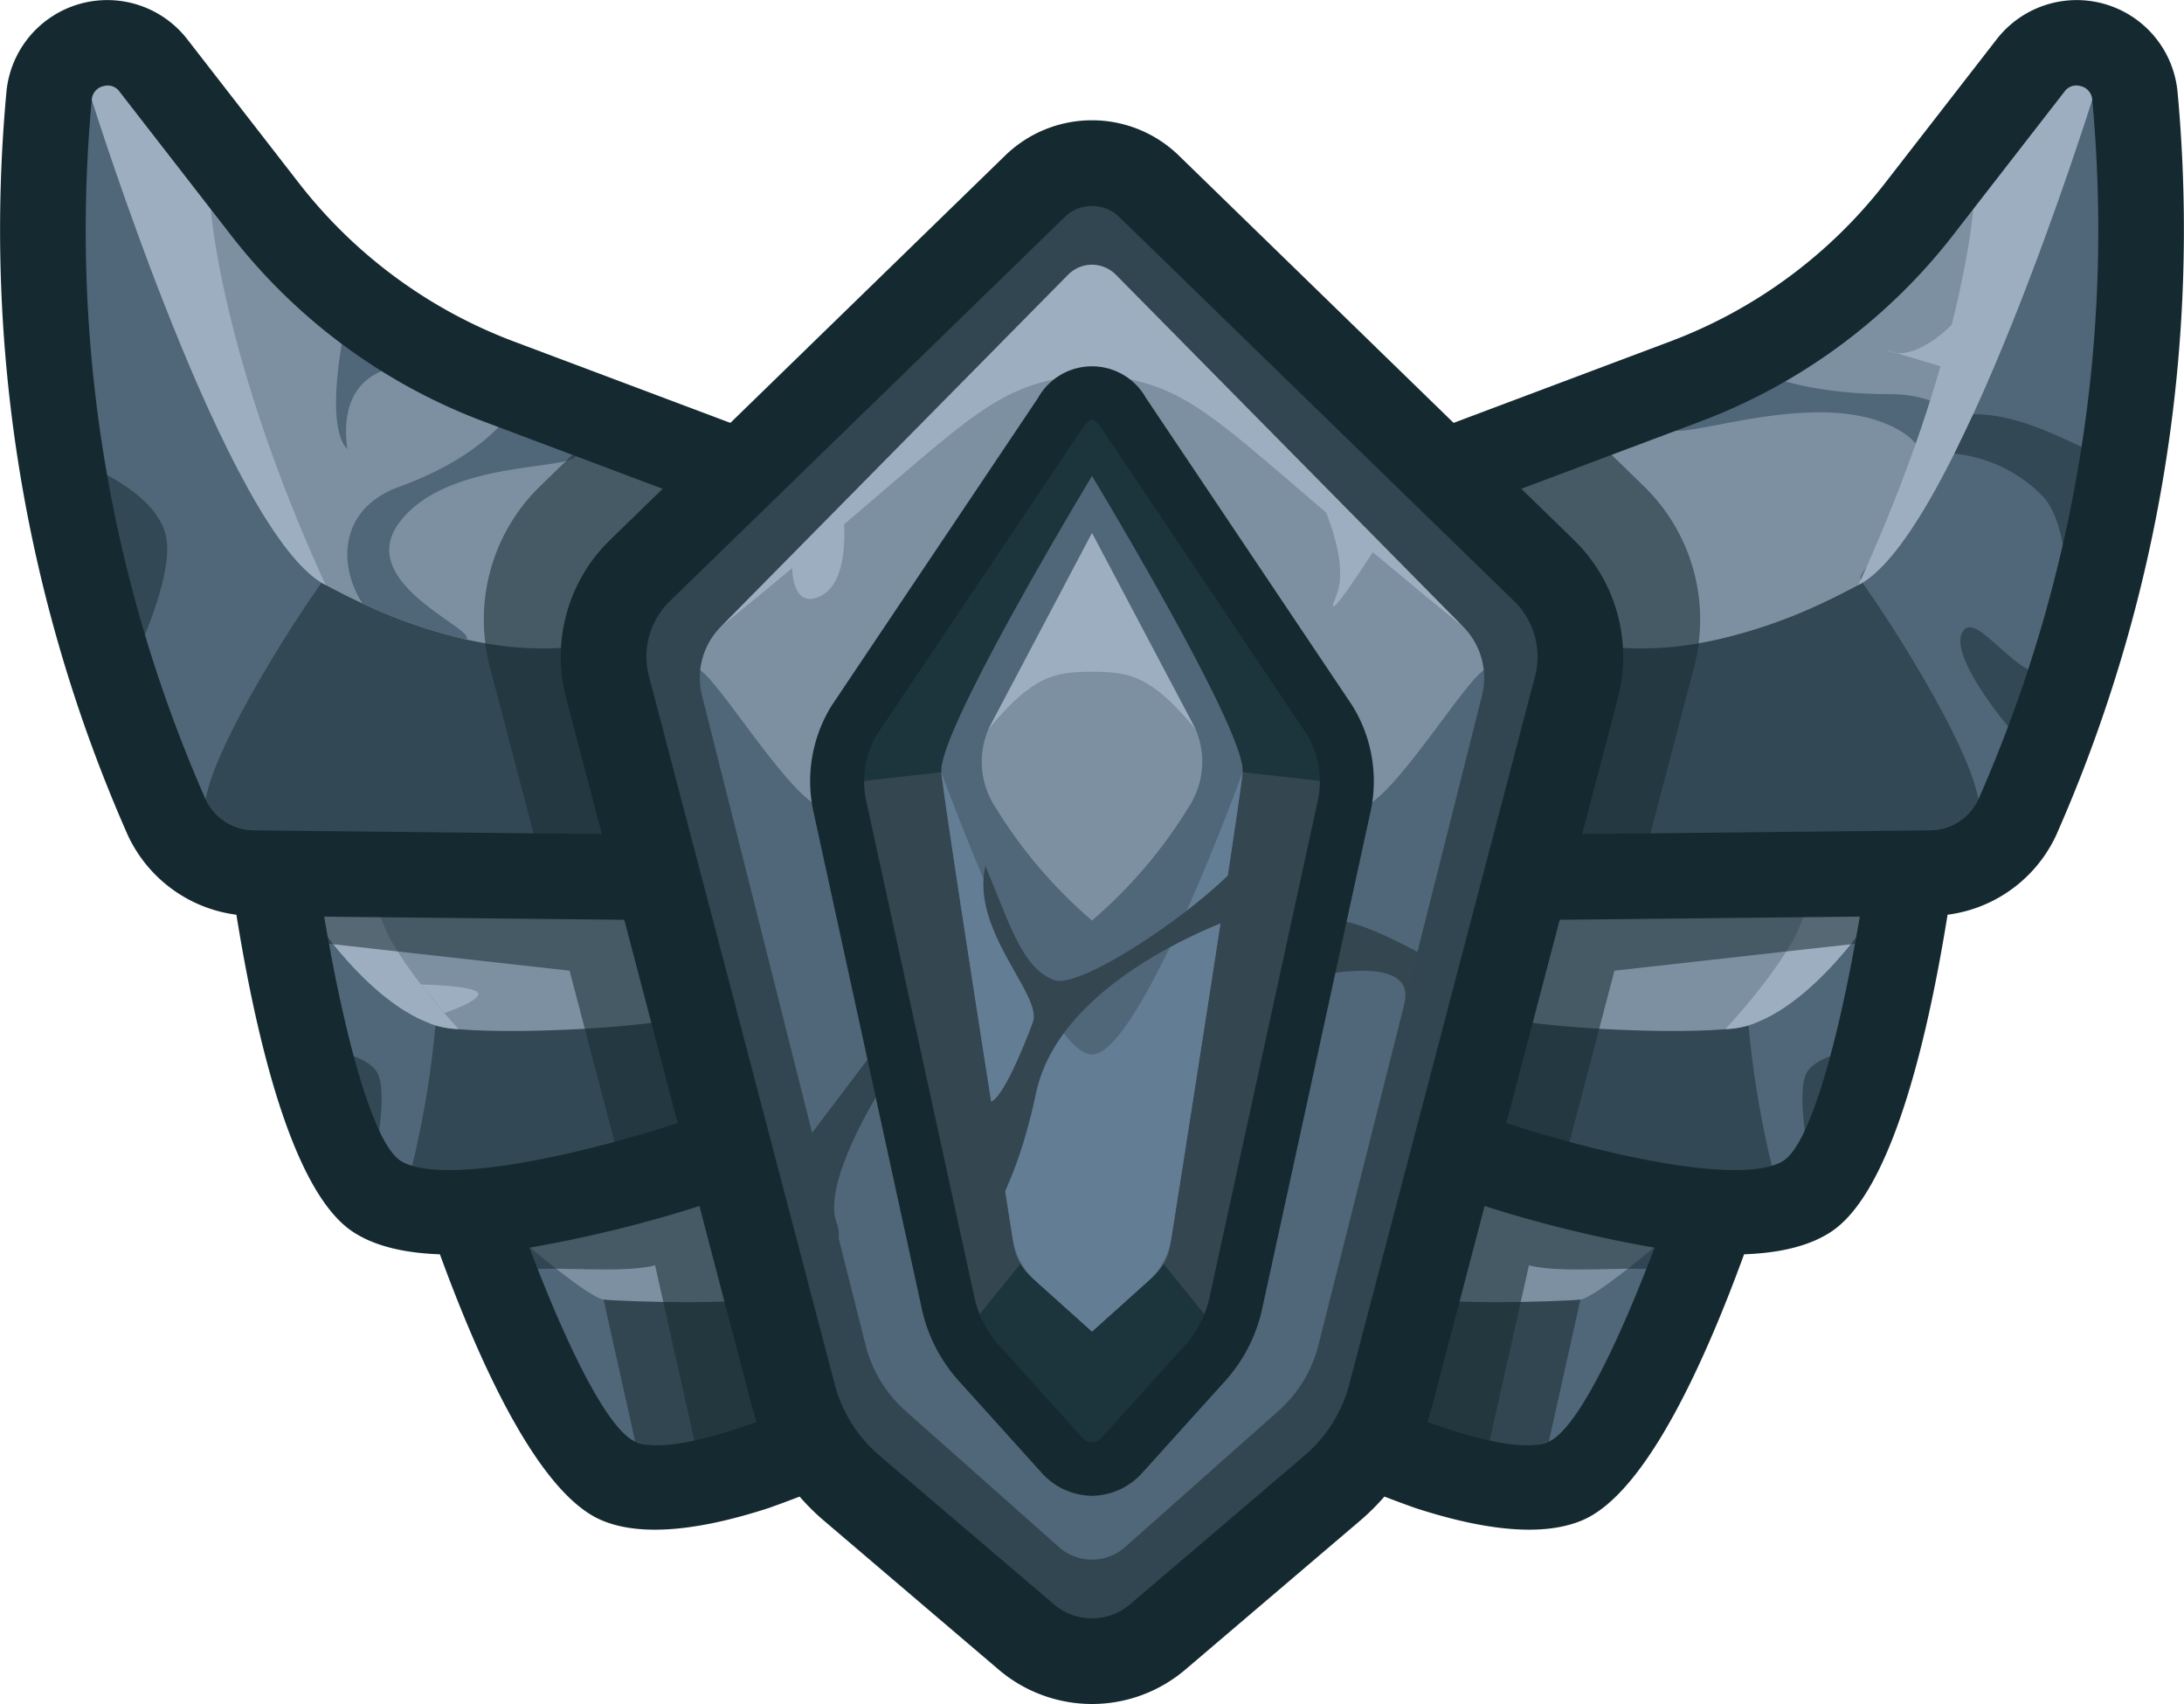 <svg xmlns="http://www.w3.org/2000/svg" viewBox="0 0 100 78"><defs><style>.cls-1{fill:#506779;}.cls-2{fill:#324651;}.cls-3{fill:#7c90a2;}.cls-4,.cls-5,.cls-7{fill:#152a30;}.cls-5{opacity:0.5;}.cls-6{fill:#9daec0;}.cls-7{opacity:0.53;}.cls-8{fill:#344650;}.cls-9{fill:#1c353d;}.cls-10{fill:#637d95;}</style></defs><g id="Layer_1" data-name="Layer 1"><path class="cls-1" d="M54.681,62.031A68.314,68.314,0,0,0,63.494,66.471a26.571,26.571,0,0,0,4.283,1.364,6.749,6.749,0,0,0,3.924-.056c1.744-.761,3.594-4.25,5.197-8.204.51-1.253.992-2.544,1.441-3.819l.101-.285c1.659-4.781,2.792-9.104,2.792-9.104-.118-2.069-2.977-3.299-6.767-4.015-1.402-.257-2.926-.453-4.491-.593-2.108-.19-4.277-.28-6.29-.313-.14,0-.28-.006-.42-.006-1.278-.017-2.478-.017-3.554,0-2.797.039-4.715.151-4.715.151Z"/><polygon class="cls-2" points="70.915 65.988 72.364 59.486 67.085 58.604 64.535 61.239 63.936 67.812 70.915 65.988"/><path class="cls-3" d="M75.888,56.975s-2.849,2.423-3.524,2.511-7.199.307-7.668-.228c-.752-.858,1.381-6.917,1.381-6.917L77.271,54.308Z"/><path class="cls-4" d="M53.661,63.703l-.956-.583.358-23.374,1.817-.109c3.564-.212,21.598-1.046,26.689,3.466a4.505,4.505,0,0,1,1.62,3.149l.018.309-.079.3c-1.255,4.787-5.731,20.573-10.642,22.713-1.931.842-4.777.4-7.69-.548A59.231,59.231,0,0,1,53.661,63.703Zm25.302-17.672c-2.779-2.465-14.285-2.884-22.032-2.575l-.267,17.476c5.493,3.2,12.223,5.941,14.252,5.056,2.086-.909,5.935-10.814,8.299-19.673A1.258,1.258,0,0,0,78.963,46.03Z"/><path class="cls-1" d="M61.706,31.895l.011.067L63.505,42.939l1.491,9.138s13.757,5.346,17.766,2.673c1.766-1.174,3.067-5.726,3.964-10.452.252-1.325.471-2.667.667-3.948.673-4.53.976-8.355.976-8.355C86.894,25.839,61.706,31.895,61.706,31.895Z"/><path class="cls-5" d="M81.177,53.56a43.979,43.979,0,0,1-1.113-6.613l-5.739-2.078-5.714.879-.673,5.317.673,1.723S79.866,56.759,81.177,53.56Z"/><path class="cls-3" d="M85.686,41.952s-4.188,4.584-5.622,4.994-7.028.286-10.363-.185l.701-6.948,17.122-.374Z"/><path class="cls-6" d="M87.375,40.987l-1.69.965s-3.303,5.083-6.687,5.158c0,0,4.292-4.578,3.588-6.123S87.375,40.987,87.375,40.987Z"/><path class="cls-4" d="M64.286,53.898l-1.044-.406L59.474,30.42l1.77-.426c3.47-.834,21.076-4.818,26.884-1.269a4.51,4.51,0,0,1,2.15,2.816l.073.301-.025.309c-.392,4.933-2.016,21.258-6.473,24.226-1.753,1.167-4.631,1.232-7.667.809A59.308,59.308,0,0,1,64.286,53.898ZM86.078,32.064c-3.171-1.94-14.571-.334-22.143,1.329l2.817,17.251c5.972,2.187,13.08,3.704,14.921,2.478,1.893-1.261,3.936-11.686,4.702-20.822A1.26,1.26,0,0,0,86.078,32.064Z"/><path class="cls-1" d="M92.979,2.991,87.868,9.574a24.451,24.451,0,0,1-10.713,7.891L60.948,23.556a2.66,2.66,0,0,0-1.387,3.793l6.444,11.469a2.67,2.67,0,0,0,2.357,1.361l20.056-.212a4.393,4.393,0,0,0,3.953-2.563A66.139,66.139,0,0,0,97.751,4.384,2.674,2.674,0,0,0,92.979,2.991Z"/><path class="cls-5" d="M83.96,25.03c.818.583,6.124,8.557,6.624,11.561s-9.355,2.848-9.355,2.848l-10.829.374L72.364,27.9Z"/><path class="cls-3" d="M67.94,21.79s1.979,6.241,5.281,7.605a3.375,3.375,0,0,0,1.076.263h.011a14.69,14.69,0,0,0,3.47-.212c.263-.045.527-.095.785-.157l.084-.017a23.386,23.386,0,0,0,4.748-1.644c.594-.274,1.16-.565,1.693-.85C87.987,25.212,95.898,3.079,95.898,3.079,94.888.344,90.353,6.378,90.353,6.378l-7.148,8.645-8.05,3.568-1.816.805-.695.308-4.418,1.957Z"/><path class="cls-1" d="M87.035,19.74c3.487,2.12-2.523,6.494-1.786,6.822a31.675,31.675,0,0,0,5.076-3.536c.729-2.109-.041-4.977-3.801-4.984-5.772-.011-7.717-2.015-7.717-2.015l-1.323.632s-1.636.616-1.882,1.538c-.119.428.064.927.85,1.453C77.229,20.166,83.506,17.601,87.035,19.74Z"/><path class="cls-6" d="M95.798,4.567S89.549,24.543,85.089,26.781c4.769-10.382,5.261-17.207,5.261-17.207l.093-5.66,5.633-2.689Z"/><path class="cls-4" d="M64.293,39.774,57.849,28.306a4.615,4.615,0,0,1,2.407-6.581l16.207-6.091a22.475,22.475,0,0,0,9.853-7.258l5.111-6.583a4.638,4.638,0,0,1,8.277,2.408A68.582,68.582,0,0,1,94.155,38.215a6.384,6.384,0,0,1-5.718,3.708l-20.056.212-.05 0A4.632,4.632,0,0,1,64.293,39.774ZM94.53,4.19l-5.111,6.583A26.397,26.397,0,0,1,77.847,19.297l-16.207,6.091a.704.704,0,0,0-.367,1.004l6.444,11.469a.664.664,0,0,0,.624.36l20.055-.212a2.443,2.443,0,0,0,2.189-1.418A64.546,64.546,0,0,0,95.798,4.567a.682.682,0,0,0-.515-.622.788.788,0,0,0-.217-.032A.657.657,0,0,0,94.53,4.19Z"/><path class="cls-7" d="M59.71,41.441l2.327,14.249,1.043.408c.536.208,1.557.592,2.864,1.031l-2.449,9.343a26.571,26.571,0,0,0,4.283,1.364c.017-.073.039-.14.056-.213L70.006,57.92c1.528.397,4.649.01,6.229.23.65.089.036,1.392.664,1.426.51-1.253.992-2.544,1.441-3.819a30.034,30.034,0,0,1-7.092-1.134l.124-.471,2.549-9.719,13.059-1.46c.252-1.325.219-1.342.415-2.623a2.502,2.502,0,0,1-.353.028L74.95,40.506l2.621-9.981a7.97,7.97,0,0,0,.207-1.079.837.837,0,0,0,.011-.112,8.502,8.502,0,0,0-2.528-7.085l-2.618-2.544-4.418,1.957,3.902,3.797a4.048,4.048,0,0,1,1.093,3.931v.006l-.107.408L70.291,40.556,66.981,40.591a.674.674,0,0,1-.622-.363l-4.642-8.265,1.544,9.479C61.984,41.424,60.785,41.424,59.71,41.441Zm5.836,11.402L64.007,43.42a4.616,4.616,0,0,0,2.969,1.086h.05l2.234-.023L67.071,52.826l-.133.506C66.47,53.173,66.004,53.011,65.546,52.843Z"/><path class="cls-5" d="M96.594,21.068c-2.366-1.115-4.19-2.102-6.243-2.109l-.864,1.805a6.596,6.596,0,0,1,3.936,1.841c1.961,1.798,1.091,8.929,1.091,8.929Z"/><path class="cls-5" d="M82.726,52.342s-.444-2.485,0-3.244,1.887-.949,1.887-.949Z"/><path class="cls-1" d="M45.319,62.031A68.314,68.314,0,0,1,36.506,66.471a26.571,26.571,0,0,1-4.283,1.364,6.749,6.749,0,0,1-3.924-.056c-1.744-.761-3.594-4.25-5.197-8.204-.51-1.253-.992-2.544-1.441-3.819l-.101-.285c-1.659-4.781-2.792-9.104-2.792-9.104.118-2.069,2.977-3.299,6.767-4.015,1.402-.257,2.926-.453,4.491-.593,2.108-.19,4.277-.28,6.29-.313.14,0,.28-.006.42-.006,1.278-.017,2.478-.017,3.554,0,2.797.039,4.715.151,4.715.151Z"/><polygon class="cls-2" points="29.085 65.988 27.636 59.486 32.915 58.604 35.465 61.239 36.064 67.812 29.085 65.988"/><path class="cls-3" d="M24.112,56.975s2.849,2.423,3.524,2.511,7.199.307,7.668-.228c.752-.858-1.381-6.917-1.381-6.917L22.729,54.308Z"/><path class="cls-4" d="M35.204,69.027c-2.914.948-5.759,1.389-7.69.548-4.911-2.14-9.387-17.926-10.642-22.713l-.079-.3.018-.309a4.505,4.505,0,0,1,1.62-3.149C23.522,38.592,41.557,39.425,45.121,39.638l1.817.109.358,23.374-.956.583A59.231,59.231,0,0,1,35.204,69.027ZM20.785,46.315c2.365,8.859,6.214,18.764,8.299,19.673,2.03.884,8.759-1.856,14.252-5.056l-.267-17.476c-7.747-.309-19.253.11-22.032,2.575A1.258,1.258,0,0,0,20.785,46.315Z"/><path class="cls-1" d="M38.294,31.895l-.011.067L36.495,42.939l-1.491,9.138s-13.757,5.346-17.766,2.673c-1.766-1.174-3.067-5.726-3.964-10.452-.252-1.325-.471-2.667-.667-3.948-.673-4.53-.976-8.355-.976-8.355C13.106,25.839,38.294,31.895,38.294,31.895Z"/><path class="cls-5" d="M18.823,53.56a43.979,43.979,0,0,0,1.113-6.613l5.739-2.078,5.714.879.673,5.317-.673,1.723S20.134,56.759,18.823,53.56Z"/><path class="cls-3" d="M14.314,41.952s4.188,4.584,5.622,4.994,7.028.286,10.363-.185l-.701-6.948-17.122-.374Z"/><path class="cls-6" d="M12.625,40.987l1.69.965s3.303,5.083,6.687,5.158c0,0-4.292-4.578-3.588-6.123S12.625,40.987,12.625,40.987Z"/><path class="cls-4" d="M23.814,57.187c-3.035.422-5.914.358-7.667-.809-4.457-2.968-6.081-19.293-6.473-24.226l-.025-.309.073-.301a4.51,4.51,0,0,1,2.15-2.816c5.808-3.549,23.414.435,26.884,1.269l1.77.426L36.758,53.493l-1.044.406A59.308,59.308,0,0,1,23.814,57.187ZM13.624,32.3c.766,9.136,2.809,19.561,4.702,20.822,1.842,1.226,8.949-.291,14.921-2.478L36.064,33.393c-7.571-1.663-18.972-3.269-22.143-1.329A1.26,1.26,0,0,0,13.624,32.3Z"/><path class="cls-1" d="M7.021,2.991l5.111,6.583a24.451,24.451,0,0,0,10.713,7.891L39.052,23.556a2.66,2.66,0,0,1,1.387,3.793l-6.444,11.469a2.67,2.67,0,0,1-2.357,1.361l-20.056-.212a4.393,4.393,0,0,1-3.953-2.563A66.139,66.139,0,0,1,2.249,4.384,2.674,2.674,0,0,1,7.021,2.991Z"/><path class="cls-5" d="M16.04,25.03c-.818.583-6.124,8.557-6.624,11.561s9.355,2.848,9.355,2.848l10.829.374L27.636,27.9Z"/><path class="cls-3" d="M32.06,21.79s-1.979,6.241-5.281,7.605A3.375,3.375,0,0,1,25.703,29.658h-.011a14.69,14.69,0,0,1-3.47-.212c-.263-.045-.527-.095-.785-.157l-.084-.017a23.386,23.386,0,0,1-4.748-1.644c-.594-.274-1.16-.565-1.693-.85C12.013,25.212,4.102,3.079,4.102,3.079,5.112.344,9.647,6.378,9.647,6.378l7.148,8.645,8.05,3.568,1.816.805.695.308,4.418,1.957Z"/><path class="cls-1" d="M18.308,23.887c-2.142,2.79,3.526,4.899,3.044,5.385a23.386,23.386,0,0,1-4.748-1.644c-1.076-1.616-1.194-4.3,1.676-5.346,4.406-1.605,5.399-3.87,5.399-3.87l1.166.179s1.402.078,1.816.805c.196.336.179.816-.292,1.487C25.905,21.544,20.478,21.069,18.308,23.887Z"/><path class="cls-1" d="M15.902,14.674c-.125.128-1.093,4.798,0,5.885-.515-3.791,2.568-3.791,2.568-3.791Z"/><path class="cls-6" d="M4.202,4.567s6.248,19.976,10.709,22.214C10.142,16.399,9.649,9.573,9.649,9.573l-.093-5.66L3.923,1.225Z"/><path class="cls-4" d="M31.668,42.136l-.05-0-20.056-.212A6.384,6.384,0,0,1,5.845,38.215,68.582,68.582,0,0,1,.295,4.201a4.638,4.638,0,0,1,8.277-2.408l5.111,6.583a22.475,22.475,0,0,0,9.853,7.258l16.207,6.091A4.615,4.615,0,0,1,42.151,28.306L35.707,39.774A4.632,4.632,0,0,1,31.668,42.136ZM4.934,3.914a.788.788,0,0,0-.217.032.682.682,0,0,0-.515.622A64.546,64.546,0,0,0,9.415,36.591a2.443,2.443,0,0,0,2.189,1.418l20.055.212a.664.664,0,0,0,.624-.36l6.444-11.469a.704.704,0,0,0-.367-1.004l-16.207-6.091a26.397,26.397,0,0,1-11.572-8.524l-5.111-6.583A.657.657,0,0,0,4.934,3.914Z"/><path class="cls-7" d="M36.739,41.441l1.544-9.479L33.641,40.227a.674.674,0,0,1-.622.363l-3.31-.035L26.886,29.803l-.107-.408v-.006a4.048,4.048,0,0,1,1.093-3.931l3.902-3.797-4.418-1.957-2.618,2.544a8.502,8.502,0,0,0-2.528,7.085.837.837,0,0,0,.011.112,7.97,7.97,0,0,0,.207,1.079l2.621,9.981-12.09-.128a2.502,2.502,0,0,1-.353-.028c.196,1.281.163,1.297.415,2.623l13.059,1.46,2.549,9.719.124.471a30.034,30.034,0,0,1-7.092,1.134c.448,1.275.931,2.567,1.441,3.819.628-.034.013-1.336.664-1.426,1.58-.22,4.701.167,6.229-.23l2.173,9.703c.017.073.039.14.056.213A26.571,26.571,0,0,0,36.506,66.471l-2.449-9.343c1.307-.439,2.328-.822,2.864-1.031l1.043-.408,2.327-14.249C39.215,41.424,38.016,41.424,36.739,41.441ZM33.062,53.332l-.133-.506-2.19-8.345,2.234.023h.05a4.616,4.616,0,0,0,2.969-1.086l-1.539,9.423C33.996,53.011,33.53,53.173,33.062,53.332Z"/><path class="cls-1" d="M72.184,31.447,68.702,44.712,63.679,63.854a8.441,8.441,0,0,1-2.685,4.272L53.016,74.923a4.653,4.653,0,0,1-6.032,0l-7.978-6.797A8.441,8.441,0,0,1,36.321,63.854L27.816,31.447a5.481,5.481,0,0,1,1.486-5.329L47.372,8.543a3.771,3.771,0,0,1,5.255,0l16.074,15.635,1.996,1.94A5.494,5.494,0,0,1,72.184,31.447Z"/><path class="cls-3" d="M32.064,30.684c1.066.696,4.746,6.934,5.981,6.282l1.53-5.41,6.978-10.171L50,17.999V8.194l-8.978,6.524L30.489,25.08,28.59,29.284A17.84,17.84,0,0,1,32.064,30.684Z"/><path class="cls-8" d="M61.523,37.01,59.423,46.642,56.605,59.563a6.014,6.014,0,0,1-1.346,2.739l-3.838,4.255a1.823,1.823,0,0,1-2.845,0l-3.838-4.255a6.013,6.013,0,0,1-1.346-2.739L38.476,37.01a5.395,5.395,0,0,1,.636-4.04l9.445-14.077a1.61,1.61,0,0,1,2.884,0L59.883,31.474,60.887,32.97A5.409,5.409,0,0,1,61.523,37.01Z"/><polygon class="cls-9" points="44.432 60.681 46.762 57.806 50 55.825 50 66.653 45.734 63.109 44.432 60.681"/><path class="cls-8" d="M59.289,44.898s5.591-1.539,5.023,1.011,2.897-1.019,2.897-1.019-6.171-3.823-6.471-2.439A5.382,5.382,0,0,1,59.289,44.898Z"/><path class="cls-3" d="M67.936,30.684c-1.066.696-4.746,6.934-5.981,6.282l-1.53-5.41L53.448,21.384,50,17.999V8.194l8.978,6.524L69.511,25.08l1.899,4.203A17.84,17.84,0,0,0,67.936,30.684Z"/><polygon class="cls-9" points="61.181 35.833 59.863 31.225 51.698 19.267 51.698 17.999 50 18.482 48.302 17.999 48.302 19.267 40.137 31.225 38.819 35.833 43.104 35.345 50 29.043 56.896 35.345 61.181 35.833"/><polygon class="cls-9" points="55.568 60.681 53.238 57.806 50 55.825 50 66.653 54.266 63.109 55.568 60.681"/><path class="cls-1" d="M50,21.79S42.925,33.483,43.104,35.345c.157,1.63,2.679,17.643,3.307,21.619a2.538,2.538,0,0,0,.811,1.492L50,60.951l2.777-2.495a2.539,2.539,0,0,0,.811-1.492c.628-3.975,3.15-19.989,3.307-21.619C57.075,33.483,50,21.79,50,21.79Z"/><path class="cls-10" d="M50,48.269c-2.22,0-6.896-12.923-6.896-12.923.154,1.593,2.569,16.94,3.263,21.337a3.343,3.343,0,0,0,1.069,1.966L50,60.951l2.564-2.304a3.343,3.343,0,0,0,1.069-1.966c.694-4.397,3.109-19.743,3.263-21.337C56.896,35.345,52.22,48.269,50,48.269Z"/><path class="cls-6" d="M50,10.947c-1.558.106-16.533,17.207-16.998,17.744C44.708,19.229,44.814,17.62,50,17.105c5.186.514,5.292,2.123,16.998,11.585C66.533,28.154,51.558,11.053,50,10.947Z"/><path class="cls-3" d="M54.742,33.377,50,24.404,45.258,33.377a3.79,3.79,0,0,0,.359,3.636A21.78,21.78,0,0,0,50,42.136a21.78,21.78,0,0,0,4.383-5.122A3.79,3.79,0,0,0,54.742,33.377Z"/><path class="cls-6" d="M50,24.401l-4.743,8.975c2.018-2.421,2.982-2.628,4.743-2.628s2.725.207,4.743,2.628Z"/><path class="cls-2" d="M50,74.986a5.673,5.673,0,0,1-3.776-1.456l-7.021-6.232a9.55,9.55,0,0,1-2.912-4.826L28.805,32.759a7.019,7.019,0,0,1,1.774-6.627L46.482,10.019a4.877,4.877,0,0,1,7.037,0L69.422,26.133a7.033,7.033,0,0,1,1.774,6.622l-.001.004-7.485,29.712a9.55,9.55,0,0,1-2.912,4.827l-7.022,6.232A5.671,5.671,0,0,1,50,74.986Zm0-62.87a1.549,1.549,0,0,0-1.107.472L32.989,28.703a3.331,3.331,0,0,0-.843,3.146l7.485,29.713A5.952,5.952,0,0,0,41.446,64.569l7.021,6.232a2.283,2.283,0,0,0,3.066,0l7.022-6.232a5.953,5.953,0,0,0,1.815-3.009l7.484-29.708a3.344,3.344,0,0,0-.84-3.148L51.107,12.589A1.552,1.552,0,0,0,50,12.117Z"/><path class="cls-2" d="M36.917,52.211l2.896-3.835.491,1.516s-2.677,4.241-2.005,6.06-1.921,1.27-1.921,1.27Z"/><path class="cls-4" d="M50,78a6.601,6.601,0,0,1-4.29-1.588L37.732,69.614a10.351,10.351,0,0,1-3.309-5.263L25.918,31.943A7.446,7.446,0,0,1,27.934,24.715L46.002,7.141a5.703,5.703,0,0,1,7.995,0L72.067,24.717a7.461,7.461,0,0,1,2.016,7.223l-.001.004-8.504,32.406A10.35,10.35,0,0,1,62.269,69.614l-7.978,6.797A6.598,6.598,0,0,1,50,78Zm0-68.571a1.797,1.797,0,0,0-1.258.515L30.672,27.519a3.534,3.534,0,0,0-.958,3.431L38.219,63.358a6.451,6.451,0,0,0,2.062,3.28l7.977,6.797a2.675,2.675,0,0,0,3.483,0L59.72,66.638a6.452,6.452,0,0,0,2.062-3.282l8.503-32.402a3.547,3.547,0,0,0-.955-3.433L51.258,9.944A1.8,1.8,0,0,0,50,9.429Z"/><path class="cls-4" d="M50,68.47a3.143,3.143,0,0,1-2.339-1.09l-3.838-4.255a7.216,7.216,0,0,1-1.634-3.299l-4.918-22.554a6.569,6.569,0,0,1,.817-4.987L47.532,18.209a2.833,2.833,0,0,1,4.935-0l9.445,14.077a6.584,6.584,0,0,1,.817,4.984l-.001.002-4.918,22.553a7.212,7.212,0,0,1-1.634,3.3l-3.838,4.255A3.143,3.143,0,0,1,50,68.47Zm0-49.24c-.091,0-.256.108-.417.348L40.137,33.654a4.202,4.202,0,0,0-.456,3.094l4.918,22.554a4.827,4.827,0,0,0,1.058,2.178L49.494,65.734a.602.602,0,0,0,1.011,0l3.838-4.255a4.825,4.825,0,0,0,1.057-2.178l4.917-22.551a4.215,4.215,0,0,0-.454-3.094L50.417,19.578C50.255,19.337,50.091,19.229,50,19.229Z"/><path class="cls-5" d="M3.406,21.068s3.555,1.224,4.162,3.336S5.487,31.533,5.487,31.533Z"/><path class="cls-5" d="M17.274,52.342s.444-2.485,0-3.244-1.887-.949-1.887-.949Z"/><path class="cls-8" d="M44.328,57.052S46.254,55.621,47.438,50.034,57.257,41.753,57.257,41.753l.398-3.797c.201,1.683-7.9,7.442-9.372,6.912s-2.025-2.518-3.164-5.231c-.689,2.981,2.632,5.908,2.175,7.153s-1.593,3.992-2.091,3.62-.995,2.75-.995,2.75Z"/><path class="cls-6" d="M60.047,21.982s1.901,3.486,1.134,5.295,1.712-2.055,1.712-2.055Z"/><path class="cls-6" d="M38.634,23.842s.295,2.763-1.047,3.435-1.319-1.32-1.319-1.32S38.205,23.55,38.634,23.842Z"/><path class="cls-5" d="M91.961,33.27s-2.811-3.302-2.081-4.381,2.975,3.209,4.72,1.738S91.961,33.27,91.961,33.27Z"/><path class="cls-6" d="M88.851,16.768l-2.475-.743c1.25.681,3.383-1.195,4.227-2.757Z"/><path class="cls-6" d="M19.273,45.064s2.476.044,2.617.396-1.548.911-1.548.911Z"/></g></svg>